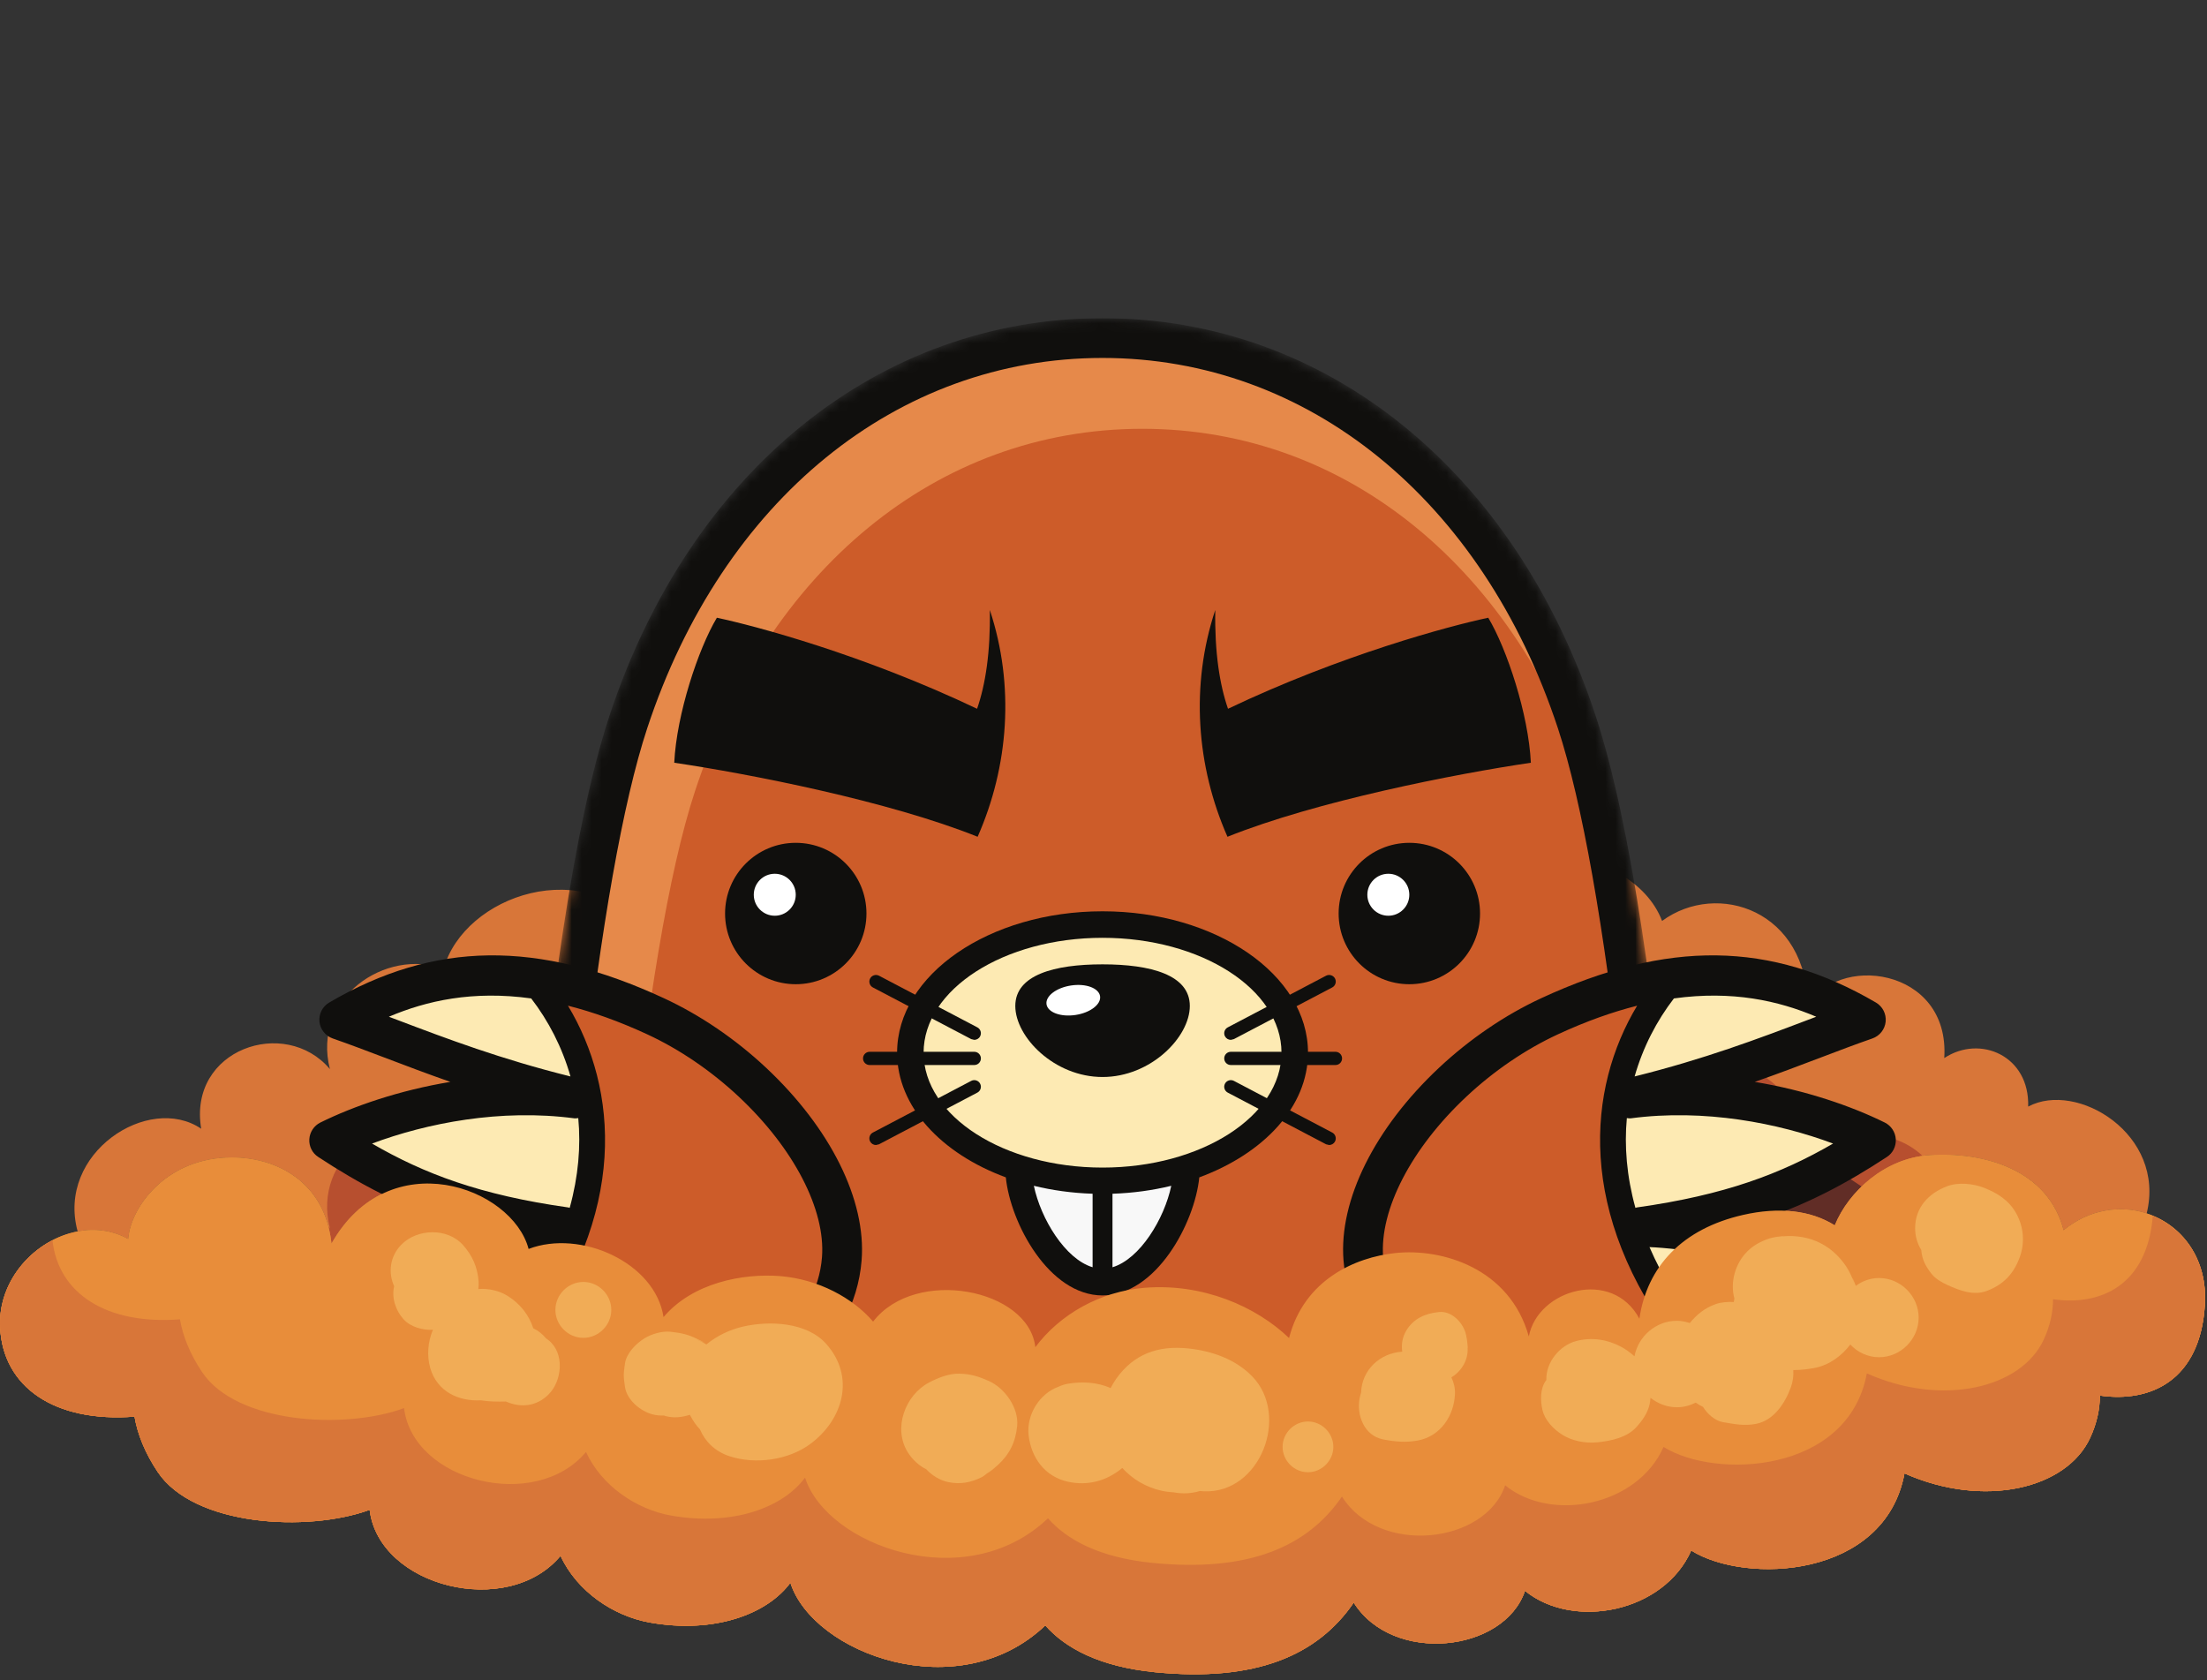 <svg width="222" height="169" viewBox="0 0 222 169" fill="none" xmlns="http://www.w3.org/2000/svg">
<rect x="0" y="0" width="222" height="169" fill="#333333" stroke="none"/>
<g clip-path="url(#clip0_1_322)">
<path d="M167.197 92.628C172.744 88.549 181.851 91.563 181.851 101.376C184.517 95.869 196.171 97.203 195.571 106.429C199.184 104.043 204.171 106.203 204.011 111.309C208.904 108.683 217.891 114.083 215.932 122.056C213.277 121.189 210.144 121.643 207.571 123.763C206.011 117.696 199.611 115.816 194.011 116.203C189.652 116.508 185.957 119.803 184.557 123.256C182.117 121.723 178.904 121.389 175.344 122.203C169.237 123.589 165.677 127.376 164.904 132.643C162.171 127.536 154.677 129.696 153.784 134.429C151.851 127.536 145.011 125.536 140.344 126.043C136.331 126.469 131.184 128.709 129.664 134.589C126.344 131.401 120.971 129.056 115.117 129.536C110.717 129.896 106.637 132.163 104.144 135.508C103.477 129.628 92.091 127.416 87.824 132.936C85.771 130.536 82.304 128.683 78.517 128.363C74.731 128.056 69.664 129.029 66.744 132.483C65.917 127.004 58.397 123.628 53.171 125.628C51.531 119.389 39.131 114.869 33.344 125.096C32.677 118.869 27.784 116.429 23.344 116.429C16.664 116.429 13.117 121.536 12.904 124.643C11.304 123.749 9.517 123.536 7.811 123.869C5.652 115.989 14.944 109.949 20.237 113.536C18.904 105.536 28.677 102.203 33.184 107.536C31.358 100.376 38.824 95.323 44.624 97.456C46.652 90.056 59.051 85.723 65.344 93.976C66.237 88.643 71.438 85.149 77.851 86.043C80.837 86.456 83.184 87.949 84.691 89.816C86.904 83.789 96.265 82.523 99.344 87.869C101.277 77.111 119.637 72.175 127.011 83.563C129.464 82.323 132.531 81.961 136.011 82.869C141.571 84.323 144.517 89.029 144.904 92.643C148.291 82.869 164.144 84.643 167.184 92.628H167.197Z" fill="#D87639"/>
<path d="M33.344 125.096C39.131 114.869 51.531 119.389 53.171 125.628C58.397 123.628 65.917 127.004 66.744 132.483C69.664 129.029 74.731 128.056 78.517 128.363C82.304 128.683 85.771 130.536 87.824 132.936C92.091 127.416 103.477 129.628 104.144 135.508C106.637 132.163 110.717 129.896 115.117 129.536C120.971 129.056 126.344 131.401 129.664 134.589C131.184 128.709 136.331 126.469 140.344 126.043C145.011 125.536 151.851 127.536 153.784 134.429C154.677 129.696 162.171 127.536 164.904 132.643C165.677 127.376 169.237 123.589 175.344 122.203C178.904 121.389 182.117 121.723 184.557 123.256C185.892 119.964 189.321 116.847 193.415 116.295C190.04 113.029 183.727 113.501 181.851 117.376C181.851 107.563 172.744 104.549 167.197 108.628H167.184C164.144 100.643 148.291 98.869 144.904 108.643C144.517 105.029 141.571 100.323 136.011 98.869C132.531 97.961 129.464 98.323 127.011 99.563C119.637 88.175 101.277 93.111 99.344 103.869C96.265 98.523 86.904 99.789 84.691 105.816C83.184 103.949 80.837 102.456 77.851 102.043C71.437 101.149 66.237 104.643 65.344 109.976C59.051 101.723 46.652 106.056 44.624 113.456C38.824 111.323 31.357 116.376 33.184 123.536L33.016 123.368C33.16 123.912 33.277 124.48 33.344 125.096Z" fill="#B74F2F"/>
<path d="M192.23 126.647C192.23 137.875 158.652 146.98 117.23 146.98C75.811 146.98 42.23 137.875 42.23 126.647C42.23 115.419 75.811 106.313 117.23 106.313C158.652 106.313 192.23 115.419 192.23 126.647Z" fill="#612D26"/>
<path d="M215.932 122.056C219.411 123.174 222.104 126.536 221.784 131.309C221.291 138.856 216.331 141.11 211.224 140.376C211.224 141.734 210.917 143.189 210.237 144.642C207.877 149.749 199.571 151.762 191.571 148.202C189.599 158.802 175.571 159.389 170.117 155.961C167.371 162.189 158.265 163.976 153.397 160.016C151.304 166.216 140.104 167.456 136.171 161.202C132.517 166.536 126.291 169.202 116.171 168.202C110.599 167.642 107.171 165.789 105.144 163.496C96.451 171.777 81.797 166.362 79.504 159.202C77.184 162.362 71.851 164.362 65.344 163.202C61.704 162.549 58.037 160.082 56.384 156.496C51.077 162.869 38.117 159.628 37.184 151.869C30.957 154.149 19.504 153.536 15.851 148.042C14.571 146.122 13.837 144.256 13.531 142.496C5.477 143.11 0.304 139.522 0.011 133.536C-0.229 128.682 3.584 124.656 7.811 123.869C9.517 123.536 11.304 123.749 12.904 124.642C13.117 121.536 16.664 116.429 23.344 116.429C27.784 116.429 32.677 118.869 33.344 125.096C39.131 114.869 51.531 119.389 53.171 125.628C58.397 123.628 65.917 127.004 66.744 132.482C69.664 129.029 74.731 128.056 78.517 128.362C82.304 128.682 85.771 130.536 87.824 132.936C92.091 127.416 103.477 129.628 104.144 135.508C106.637 132.162 110.717 129.896 115.117 129.536C120.971 129.056 126.344 131.401 129.664 134.589C131.184 128.709 136.331 126.469 140.344 126.042C145.011 125.536 151.851 127.536 153.784 134.429C154.677 129.696 162.171 127.536 164.904 132.642C165.677 127.376 169.237 123.589 175.344 122.202C178.904 121.389 182.117 121.722 184.557 123.256C185.957 119.802 189.652 116.508 194.011 116.202C199.611 115.816 206.011 117.696 207.571 123.762C210.144 121.642 213.277 121.189 215.932 122.056Z" fill="#E88D3A"/>
<path d="M216.549 122.313C215.979 129.284 211.319 131.377 206.513 130.688C206.513 131.984 206.221 133.369 205.575 134.753C203.324 139.62 195.408 141.54 187.784 138.146C185.903 148.249 172.535 148.808 167.337 145.542C164.719 151.477 156.043 153.18 151.403 149.404C149.407 155.313 138.735 156.496 134.985 150.536C131.501 155.618 125.568 158.161 115.924 157.208C110.612 156.673 107.345 154.906 105.415 152.722C97.129 160.613 83.163 155.453 80.979 148.63C78.767 151.641 73.684 153.548 67.484 152.442C64.013 151.82 60.519 149.469 58.944 146.05C53.885 152.124 41.536 149.037 40.645 141.641C34.711 143.813 23.795 143.229 20.313 137.993C19.093 136.165 18.393 134.386 18.101 132.709C10.697 133.272 5.861 130.105 5.277 124.757C2.184 126.362 -0.179 129.685 0.011 133.536C0.304 139.523 5.477 143.11 13.531 142.496C13.837 144.256 14.571 146.122 15.851 148.042C19.504 153.536 30.957 154.149 37.184 151.869C38.117 159.628 51.077 162.869 56.384 156.496C58.037 160.082 61.704 162.549 65.344 163.202C71.851 164.362 77.184 162.362 79.504 159.202C81.797 166.362 96.451 171.777 105.144 163.496C107.171 165.789 110.599 167.642 116.171 168.202C126.291 169.202 132.517 166.536 136.171 161.202C140.104 167.456 151.304 166.216 153.397 160.016C158.265 163.976 167.371 162.189 170.117 155.961C175.571 159.389 189.599 158.802 191.571 148.202C199.571 151.762 207.877 149.749 210.237 144.642C210.917 143.189 211.224 141.734 211.224 140.376C216.331 141.11 221.291 138.856 221.784 131.309C222.085 126.829 219.719 123.617 216.549 122.313Z" fill="#D87639"/>
<path d="M55.181 134.811L54.92 134.617C54.568 134.193 54.138 133.844 53.64 133.605C53.215 132.292 52.343 131.152 51.06 130.349C50.244 129.84 49.131 129.568 48.115 129.664C48.139 129.411 48.157 129.157 48.142 128.913C48.04 127.477 47.535 126.321 46.581 125.245C45.008 123.471 41.946 123.571 40.355 125.215C39.184 126.423 39.047 128.049 39.648 129.375C39.372 130.543 39.797 131.825 40.6 132.709C41.289 133.472 42.535 133.824 43.548 133.757C43.031 134.967 42.927 136.381 43.276 137.599C43.968 139.996 46.156 140.976 48.37 140.852C49.178 140.987 50.014 140.996 50.888 140.975L51.016 141.029H51.022C52.417 141.603 53.971 141.472 55.181 140.261C56.545 138.896 56.823 136.128 55.181 134.811Z" fill="#F1AC56"/>
<path d="M74.741 133.436C73.433 133.736 72.117 134.356 71.052 135.235C70.728 135.027 70.376 134.852 69.98 134.691C71.556 135.335 70.605 134.915 70.22 134.723C69.221 134.223 68.539 134.073 67.437 133.957C66.592 133.869 65.535 134.181 64.821 134.623C63.972 135.149 63.017 136.117 62.868 137.136C62.705 138.243 62.704 138.416 62.869 139.52C63.063 140.824 64.412 141.931 65.607 142.259C65.984 142.363 66.385 142.399 66.788 142.381L66.935 142.436C67.803 142.664 68.601 142.56 69.393 142.308C69.664 142.844 69.997 143.347 70.412 143.784C70.915 144.973 71.897 145.985 73.363 146.471C75.988 147.34 79.325 146.871 81.523 145.232C84.837 142.764 86.047 138.473 83.105 135.175C81.148 132.981 77.396 132.827 74.741 133.436Z" fill="#F1AC56"/>
<path d="M58.679 128.947C57.147 128.947 55.867 130.225 55.867 131.759C55.867 133.292 57.147 134.571 58.679 134.571C60.211 134.571 61.491 133.292 61.491 131.759C61.491 130.225 60.211 128.947 58.679 128.947Z" fill="#F1AC56"/>
<path d="M131.567 142.984C130.176 142.984 129.015 144.144 129.015 145.536C129.015 146.928 130.176 148.088 131.567 148.088C132.957 148.088 134.119 146.928 134.119 145.536C134.119 144.144 132.957 142.984 131.567 142.984Z" fill="#F1AC56"/>
<path d="M99.464 138.909C98.434 138.453 97.654 138.199 96.498 138.173C95.456 138.149 94.389 138.576 93.489 139.043C91.034 140.313 89.793 143.699 91.329 146.108C91.798 146.841 92.433 147.42 93.176 147.792C93.766 148.425 94.528 148.896 95.369 149.076C96.594 149.337 97.66 149.125 98.777 148.573L98.965 148.452C99.822 147.783 99.928 147.707 99.277 148.225C99.662 147.985 100.018 147.685 100.354 147.38C101.55 146.287 102.161 145.051 102.316 143.427C102.489 141.611 101.068 139.62 99.464 138.909Z" fill="#F1AC56"/>
<path d="M125.972 138.461C124.272 136.704 121.888 135.884 119.511 135.635C116.511 135.324 114.049 136.177 112.268 138.701C112.056 139.004 111.877 139.312 111.719 139.625C110.403 139.028 108.832 138.941 107.403 139.188C107.089 139.243 106.793 139.343 106.512 139.472C104.556 140.16 103.231 142.317 103.468 144.373C103.728 146.629 105.1 148.527 107.413 149.04C109.399 149.48 111.303 148.972 112.855 147.688L112.887 147.655C113.891 148.761 115.245 149.595 116.852 149.951C117.26 150.043 117.664 150.088 118.069 150.113C118.955 150.277 119.861 150.232 120.701 149.977C120.835 149.988 120.964 150.003 121.1 150.008C126.775 150.248 129.768 142.388 125.972 138.461Z" fill="#F1AC56"/>
<path d="M147.533 134.633C147.505 134.424 147.467 134.216 147.4 134.011C147.043 132.928 145.977 131.84 144.724 131.975C143.361 132.12 142.179 132.619 141.444 133.863C141.044 134.54 140.953 135.269 141.052 135.961C138.824 136.093 136.981 137.791 136.911 140.073C136.852 140.264 136.801 140.453 136.765 140.641C136.432 142.331 137.22 144.412 139.116 144.783C140.339 145.021 141.421 145.123 142.648 144.889C144.907 144.459 146.269 142.393 146.356 140.203C146.379 139.617 146.237 139.059 145.995 138.543C147.015 137.936 147.691 136.787 147.625 135.62L147.636 135.54C147.625 135.16 147.504 134.319 147.533 134.633Z" fill="#F1AC56"/>
<path d="M189.011 128.552C188.14 128.552 187.335 128.852 186.674 129.34L186.574 129.085C186.444 128.811 186.138 127.953 186.527 129.128C186.338 128.559 186.058 127.912 185.712 127.397C184.106 124.993 181.6 123.999 178.768 124.425C180.416 124.177 178.534 124.389 177.983 124.573C177.146 124.852 176.39 125.245 175.759 125.876C174.552 127.081 174.012 128.96 174.46 130.616L174.402 130.963C173.759 130.928 173.067 130.999 172.587 131.173C171.431 131.593 170.703 132.207 169.975 133.079C169.56 132.947 169.131 132.853 168.678 132.853C166.571 132.853 164.783 134.417 164.41 136.428C163.991 136.045 163.524 135.716 163.082 135.477C161.679 134.724 160.128 134.488 158.579 134.883C156.89 135.312 155.479 137.04 155.546 138.817L155.492 138.884C154.906 139.712 154.944 140.873 155.15 141.805C155.376 142.844 156.263 143.759 157.139 144.311C158.155 144.952 159.491 145.199 160.676 145.079C162.044 144.944 163.687 144.596 164.647 143.504C165.238 142.831 165.716 142.157 165.93 141.268C165.984 141.037 166.002 140.821 166.022 140.604C166.763 141.187 167.679 141.552 168.678 141.552C169.358 141.552 169.995 141.375 170.574 141.087C170.804 141.253 171.048 141.396 171.307 141.516C171.72 142.203 172.508 142.92 173.324 143.053C174.499 143.245 175.462 143.456 176.663 143.216C178.432 142.863 179.548 141.149 180.128 139.581C180.35 138.984 180.422 138.389 180.386 137.813C181.22 137.811 182.044 137.707 182.742 137.551C184.027 137.263 185.274 136.371 186.12 135.241C186.852 136.021 187.878 136.52 189.011 136.52C191.183 136.52 192.995 134.708 192.995 132.536C192.995 130.364 191.183 128.552 189.011 128.552Z" fill="#F1AC56"/>
<path d="M202.826 122.079C202.099 120.753 200.944 120.016 199.58 119.48C198.475 119.044 196.971 118.896 195.85 119.324C194.007 120.024 192.642 121.451 192.642 123.536C192.642 124.376 192.871 125.103 193.256 125.724C193.342 126.707 193.679 127.34 194.28 128.116C194.674 128.623 195.31 128.993 195.895 129.256C197.126 129.813 198.516 130.359 199.874 129.84C201.532 129.207 202.546 128.133 203.156 126.483C203.694 125.031 203.57 123.433 202.826 122.079Z" fill="#F1AC56"/>
<mask id="mask0_1_322" style="mask-type:luminance" maskUnits="userSpaceOnUse" x="52" y="32" width="118" height="115">
<path d="M167.444 111.545C165.791 95.879 163.538 81.159 160.511 72.012C152.364 47.333 133.364 32 110.898 32C88.444 32 69.444 47.333 61.298 72.012C58.018 81.972 55.631 98.532 53.924 115.732C53.231 122.772 52.644 129.932 52.152 136.772C65.098 142.865 89.391 146.985 117.231 146.985C137.778 146.985 156.391 144.745 169.939 141.119C169.324 131.652 168.498 121.412 167.444 111.545Z" fill="white"/>
</mask>
<g mask="url(#mask0_1_322)">
<path d="M110.904 178.155C122.831 178.155 160.683 176.08 169.498 170.376C167.943 131.487 164.355 90.052 158.61 72.633C150.886 49.225 132.92 34.005 110.904 34.005C88.891 34.005 70.923 49.225 63.202 72.633C57.454 90.052 53.868 131.487 52.311 170.376C61.126 176.08 98.98 178.155 110.904 178.155Z" fill="#CD5C29"/>
<path d="M110.904 153.888C87.48 153.888 66.934 141.36 55.311 122.525C53.954 137.649 52.956 154.228 52.311 170.376C61.126 176.08 98.98 178.155 110.904 178.155C122.831 178.155 160.683 176.08 169.498 170.376C168.852 154.228 167.855 137.649 166.5 122.525C154.876 141.36 134.328 153.888 110.904 153.888Z" fill="#BA4927"/>
<path d="M59.644 171.744C61.112 135.068 64.495 95.991 69.915 79.563C77.199 57.487 94.144 43.131 114.904 43.131C135.667 43.131 152.612 57.487 159.896 79.563C160.888 82.575 160.11 77.181 158.61 72.633C150.886 49.225 132.92 34.005 110.904 34.005C88.891 34.005 70.923 49.225 63.202 72.633C57.454 90.052 53.868 131.487 52.311 170.376C55.404 172.377 61.683 173.063 59.644 171.744Z" fill="#E6894A"/>
<path d="M54.36 169.24C64.032 174.089 98.279 176.155 110.904 176.155C123.53 176.155 157.779 174.089 167.451 169.24C165.59 123.864 161.584 88.036 156.71 73.26C149.128 50.281 131.576 36.005 110.904 36.005C90.232 36.005 72.68 50.281 65.1 73.26C60.224 88.036 56.219 123.864 54.36 169.24ZM110.904 180.155C103.576 180.155 61.434 178.661 51.224 172.056C50.631 171.672 50.284 171.003 50.314 170.296C51.202 148.061 54.052 93.976 61.3 72.007C69.44 47.333 88.448 32.005 110.904 32.005C133.363 32.005 152.368 47.333 160.508 72.007C167.756 93.976 170.607 148.061 171.498 170.296C171.524 171.003 171.178 171.672 170.584 172.056C160.378 178.661 118.235 180.155 110.904 180.155Z" fill="#100F0D"/>
<path d="M119.336 117.501L119.35 117.555C119.35 121.793 115.576 128.967 110.91 128.967C106.243 128.967 102.456 121.793 102.456 117.555L102.483 117.501C105.03 118.315 107.896 118.781 110.91 118.781C113.935 118.781 116.79 118.315 119.336 117.501Z" fill="#F8F8F8"/>
<path d="M110.91 92.995C121.576 92.995 130.243 98.768 130.243 105.888C130.243 110.995 125.79 115.407 119.336 117.501C116.79 118.315 113.935 118.781 110.91 118.781C107.896 118.781 105.03 118.315 102.483 117.501V117.488C96.03 115.407 91.576 110.995 91.576 105.888C91.576 98.768 100.23 92.995 110.91 92.995Z" fill="#FDEAB3"/>
<path d="M119.683 101.187C119.683 104.317 115.754 108.333 110.904 108.333C106.058 108.333 102.128 104.317 102.128 101.187C102.128 98.059 106.058 97 110.904 97C115.754 97 119.683 98.059 119.683 101.187Z" fill="#100F0D"/>
<path d="M110.655 100.204C110.776 101.023 109.67 101.869 108.186 102.093C106.699 102.317 105.391 101.836 105.268 101.016C105.147 100.197 106.251 99.351 107.738 99.127C109.222 98.903 110.53 99.385 110.655 100.204Z" fill="white"/>
<path d="M110.904 117.444C100.98 117.444 92.904 112.26 92.904 105.888C92.904 99.515 100.98 94.332 110.904 94.332C120.831 94.332 128.904 99.515 128.904 105.888C128.904 112.26 120.831 117.444 110.904 117.444ZM111.904 127.469V120.075C113.97 120.007 115.951 119.732 117.816 119.276C117.123 122.593 114.67 126.639 111.904 127.469ZM103.995 119.276C105.858 119.732 107.842 120.007 109.904 120.075V127.469C107.142 126.639 104.688 122.593 103.995 119.276ZM131.571 105.888C131.571 98.045 122.3 91.665 110.904 91.665C99.508 91.665 90.238 98.045 90.238 105.888C90.238 111.309 94.672 116.029 101.175 118.428C101.634 123.027 105.516 130.304 110.904 130.304C116.295 130.304 120.175 123.027 120.636 118.428C127.139 116.029 131.571 111.309 131.571 105.888Z" fill="#100F0D"/>
<path d="M98 107.129H87.478C87.11 107.129 86.811 106.832 86.811 106.463C86.811 106.095 87.11 105.796 87.478 105.796H98C98.368 105.796 98.667 106.095 98.667 106.463C98.667 106.832 98.368 107.129 98 107.129Z" fill="#100F0D"/>
<path d="M88.112 115.175C87.874 115.175 87.642 115.045 87.524 114.819C87.352 114.493 87.478 114.089 87.803 113.919L97.691 108.724C98.014 108.553 98.42 108.677 98.59 109.004C98.762 109.329 98.636 109.732 98.311 109.903L88.423 115.099L88.112 115.175Z" fill="#100F0D"/>
<path d="M98 104.597L97.691 104.52L87.803 99.325C87.478 99.155 87.352 98.751 87.524 98.425C87.694 98.1 88.1 97.976 88.423 98.145L98.311 103.34C98.636 103.511 98.762 103.915 98.59 104.24C98.472 104.467 98.24 104.597 98 104.597Z" fill="#100F0D"/>
<path d="M134.331 107.129H123.811C123.44 107.129 123.144 106.832 123.144 106.463C123.144 106.095 123.44 105.796 123.811 105.796H134.331C134.702 105.796 134.998 106.095 134.998 106.463C134.998 106.832 134.702 107.129 134.331 107.129Z" fill="#100F0D"/>
<path d="M133.696 115.175L133.386 115.099L123.5 109.903C123.175 109.732 123.047 109.329 123.219 109.004C123.391 108.677 123.795 108.553 124.12 108.724L134.006 113.919C134.331 114.089 134.459 114.493 134.287 114.819C134.167 115.045 133.935 115.175 133.696 115.175Z" fill="#100F0D"/>
<path d="M123.811 104.597C123.571 104.597 123.339 104.467 123.219 104.24C123.047 103.915 123.175 103.511 123.5 103.34L133.386 98.145C133.711 97.976 134.115 98.1 134.287 98.425C134.459 98.751 134.331 99.155 134.006 99.325L124.12 104.52L123.811 104.597Z" fill="#100F0D"/>
<path d="M87.156 91.888C87.156 95.816 83.972 99 80.044 99C76.118 99 72.934 95.816 72.934 91.888C72.934 87.96 76.118 84.777 80.044 84.777C83.972 84.777 87.156 87.96 87.156 91.888Z" fill="#100F0D"/>
<path d="M80.043 90C80.043 91.165 79.098 92.111 77.934 92.111C76.767 92.111 75.822 91.165 75.822 90C75.822 88.835 76.767 87.889 77.934 87.889C79.098 87.889 80.043 88.835 80.043 90Z" fill="white"/>
<path d="M67.822 76.721C75.428 77.845 89.404 80.583 98.339 84.169C101.462 77.089 102.084 68.961 99.566 61.356C99.636 65.628 99.123 68.875 98.284 71.293C86.822 65.837 75.954 62.951 72.11 62.136C70.238 65.263 68.055 71.852 67.822 76.721Z" fill="#100F0D"/>
<path d="M148.876 91.888C148.876 95.816 145.691 99 141.764 99C137.836 99 134.652 95.816 134.652 91.888C134.652 87.96 137.836 84.777 141.764 84.777C145.691 84.777 148.876 87.96 148.876 91.888Z" fill="#100F0D"/>
<path d="M141.762 90C141.762 91.165 140.816 92.111 139.652 92.111C138.486 92.111 137.54 91.165 137.54 90C137.54 88.835 138.486 87.889 139.652 87.889C140.816 87.889 141.762 88.835 141.762 90Z" fill="white"/>
<path d="M153.988 76.721C146.38 77.845 132.407 80.583 123.47 84.169C120.35 77.089 119.724 68.961 122.243 61.356C122.172 65.628 122.686 68.875 123.524 71.293C134.988 65.837 145.858 62.951 149.702 62.136C151.574 65.263 153.756 71.852 153.988 76.721Z" fill="#100F0D"/>
</g>
<path d="M50.489 136.46L50.415 136.661C44.5 134.451 39.313 131.527 35.438 128.465C42.626 124.692 53.823 123.305 56.894 123.44L57.953 123.812C56.566 127.847 54.169 132.105 50.489 136.46Z" fill="#FDEAB3"/>
<path d="M57.953 123.812L56.893 123.44C45.995 121.911 39.615 118.971 33.109 114.703C39.06 111.761 48.571 109.252 58.044 110.507L59.177 110.272C59.899 114.34 59.669 118.915 57.953 123.812Z" fill="#FDEAB3"/>
<path d="M53.495 98.395C56.161 101.456 58.313 105.517 59.177 110.272L58.044 110.507C47.587 108.02 40.328 104.731 34.115 102.567C39.756 99.279 45.907 97.388 53.495 98.395Z" fill="#FDEAB3"/>
<path d="M84.675 126.604C84.092 134.131 76.738 142.259 62.224 139.848C58.11 139.173 54.12 138.048 50.415 136.661L50.49 136.46C54.17 132.105 56.566 127.847 57.954 123.812C59.67 118.915 59.899 114.34 59.178 110.272C58.314 105.517 56.162 101.456 53.495 98.395C57.267 98.893 61.376 100.107 65.951 102.22C76.576 107.144 85.339 118.091 84.675 126.604Z" fill="#CD5C29"/>
<path d="M77.961 134.988C75.344 137.037 70.549 139.201 62.56 137.876C59.352 137.341 56.128 136.513 53 135.457C63.3 122.031 62.139 109.493 57.133 101.161C59.597 101.784 62.245 102.716 65.112 104.043C68.357 105.547 71.537 107.713 74.305 110.304C79.844 115.492 83.052 121.68 82.683 126.456C82.428 129.729 80.707 132.84 77.961 134.988ZM55.891 125.443C54.625 128.368 52.803 131.397 50.333 134.497C46.376 132.955 42.644 131.047 39.407 128.873C45.453 126.532 52.825 125.559 55.891 125.443ZM37.423 115.028C42.915 112.971 50.365 111.504 57.784 112.491C57.917 112.507 58.043 112.473 58.167 112.465C58.431 115.284 58.185 118.312 57.305 121.495L57.177 121.456C48.295 120.209 42.641 118.052 37.423 115.028ZM40.092 102.639C39.761 102.513 39.437 102.391 39.117 102.271C42.912 100.655 47.565 99.616 53.433 100.429C55.164 102.676 56.543 105.324 57.385 108.277C50.409 106.544 44.933 104.476 40.092 102.639ZM77.043 107.385C73.964 104.505 70.423 102.095 66.795 100.413C54.084 94.524 43.696 94.657 33.117 100.84C32.443 101.233 32.06 101.984 32.133 102.761C32.211 103.539 32.735 104.201 33.469 104.456C35.115 105.027 36.836 105.68 38.672 106.377C40.748 107.165 42.931 107.995 45.3 108.824C40.172 109.673 35.587 111.253 32.224 112.913C31.584 113.231 31.159 113.869 31.115 114.587C31.073 115.3 31.407 115.988 32.016 116.379C36.049 119.024 40.149 121.249 45.409 122.94C41.683 123.781 37.732 125.007 34.519 126.693C33.92 127.008 33.521 127.605 33.456 128.28C33.401 128.897 33.631 129.505 34.081 129.924L34.207 130.035C41.407 135.728 51.759 140.136 61.907 141.821C71.328 143.385 77.177 140.681 80.431 138.137C84.052 135.3 86.328 131.156 86.669 126.767C87.144 120.719 83.54 113.473 77.043 107.385Z" fill="#100F0D"/>
<path d="M171.321 136.46L171.396 136.661C177.311 134.451 182.497 131.527 186.373 128.465C179.185 124.692 167.988 123.305 164.917 123.44L163.857 123.812C165.245 127.847 167.641 132.105 171.321 136.46Z" fill="#FDEAB3"/>
<path d="M163.857 123.812L164.917 123.44C175.816 121.911 182.196 118.971 188.701 114.703C182.75 111.761 173.24 109.252 163.766 110.507L162.633 110.272C161.912 114.34 162.141 118.915 163.857 123.812Z" fill="#FDEAB3"/>
<path d="M168.316 98.395C165.649 101.456 163.497 105.517 162.633 110.272L163.767 110.507C174.224 108.02 181.483 104.731 187.696 102.567C182.055 99.279 175.904 97.388 168.316 98.395Z" fill="#FDEAB3"/>
<path d="M137.136 126.604C137.719 134.131 145.073 142.259 159.587 139.848C163.701 139.173 167.691 138.048 171.396 136.661L171.321 136.46C167.641 132.105 165.245 127.847 163.857 123.812C162.141 118.915 161.912 114.34 162.633 110.272C163.497 105.517 165.649 101.456 168.316 98.395C164.544 98.893 160.435 100.107 155.86 102.22C145.235 107.144 136.472 118.091 137.136 126.604Z" fill="#CD5C29"/>
<path d="M139.128 126.456C138.759 121.68 141.967 115.492 147.505 110.304C150.273 107.713 153.453 105.547 156.699 104.043C159.565 102.716 162.213 101.784 164.677 101.161C159.672 109.493 158.511 122.031 168.811 135.457C165.683 136.513 162.459 137.341 159.251 137.876C151.261 139.201 146.467 137.037 143.849 134.988C141.104 132.84 139.383 129.729 139.128 126.456ZM182.404 128.873C179.167 131.047 175.435 132.955 171.477 134.497C169.008 131.397 167.185 128.368 165.92 125.443C168.985 125.559 176.357 126.532 182.404 128.873ZM164.633 121.456L164.505 121.495C163.625 118.312 163.38 115.284 163.644 112.465C163.768 112.473 163.893 112.507 164.027 112.491C171.445 111.504 178.896 112.971 184.388 115.028C179.169 118.052 173.516 120.209 164.633 121.456ZM164.425 108.277C165.268 105.324 166.647 102.676 168.377 100.429C174.245 99.616 178.899 100.655 182.693 102.271C182.373 102.391 182.049 102.513 181.719 102.639C176.877 104.476 171.401 106.544 164.425 108.277ZM135.141 126.767C135.483 131.156 137.759 135.3 141.38 138.137C144.633 140.681 150.483 143.385 159.904 141.821C170.052 140.136 180.404 135.728 187.604 130.035L187.729 129.924C188.18 129.505 188.409 128.897 188.355 128.28C188.289 127.605 187.891 127.008 187.292 126.693C184.079 125.007 180.128 123.781 176.401 122.94C181.661 121.249 185.761 119.024 189.795 116.379C190.404 115.988 190.737 115.3 190.696 114.587C190.652 113.869 190.227 113.231 189.587 112.913C186.224 111.253 181.639 109.673 176.511 108.824C178.88 107.995 181.063 107.165 183.139 106.377C184.975 105.68 186.696 105.027 188.341 104.456C189.076 104.201 189.6 103.539 189.677 102.761C189.751 101.984 189.368 101.233 188.693 100.84C178.115 94.657 167.727 94.524 155.016 100.413C151.388 102.095 147.847 104.505 144.768 107.385C138.271 113.473 134.667 120.719 135.141 126.767Z" fill="#100F0D"/>
<path d="M215.932 122.056C219.411 123.174 222.104 126.536 221.784 131.309C221.291 138.856 216.331 141.11 211.224 140.376C211.224 141.734 210.917 143.189 210.237 144.642C207.877 149.749 199.571 151.762 191.571 148.202C189.599 158.802 175.571 159.389 170.117 155.961C167.371 162.189 158.265 163.976 153.397 160.016C151.304 166.216 140.104 167.456 136.171 161.202C132.517 166.536 126.291 169.202 116.171 168.202C110.599 167.642 107.171 165.789 105.144 163.496C96.451 171.777 81.797 166.362 79.504 159.202C77.184 162.362 71.851 164.362 65.344 163.202C61.704 162.549 58.037 160.082 56.384 156.496C51.077 162.869 38.117 159.628 37.184 151.869C30.957 154.149 19.504 153.536 15.851 148.042C14.571 146.122 13.837 144.256 13.531 142.496C5.477 143.11 0.304 139.522 0.011 133.536C-0.229 128.682 3.584 124.656 7.811 123.869C9.517 123.536 11.304 123.749 12.904 124.642C13.117 121.536 16.664 116.429 23.344 116.429C27.784 116.429 32.677 118.869 33.344 125.096C39.131 114.869 51.531 119.389 53.171 125.628C58.397 123.628 65.917 127.004 66.744 132.482C69.664 129.029 74.731 128.056 78.517 128.362C82.304 128.682 85.771 130.536 87.824 132.936C92.091 127.416 103.477 129.628 104.144 135.508C106.637 132.162 110.717 129.896 115.117 129.536C120.971 129.056 126.344 131.401 129.664 134.589C131.184 128.709 136.331 126.469 140.344 126.042C145.011 125.536 151.851 127.536 153.784 134.429C154.677 129.696 162.171 127.536 164.904 132.642C165.677 127.376 169.237 123.589 175.344 122.202C178.904 121.389 182.117 121.722 184.557 123.256C185.957 119.802 189.652 116.508 194.011 116.202C199.611 115.816 206.011 117.696 207.571 123.762C210.144 121.642 213.277 121.189 215.932 122.056Z" fill="#E88D3A"/>
<path d="M216.549 122.313C215.979 129.284 211.319 131.377 206.513 130.688C206.513 131.984 206.221 133.369 205.575 134.753C203.324 139.62 195.408 141.54 187.784 138.146C185.903 148.249 172.535 148.808 167.337 145.542C164.719 151.477 156.043 153.18 151.403 149.404C149.407 155.313 138.735 156.496 134.985 150.536C131.501 155.618 125.568 158.161 115.924 157.208C110.612 156.673 107.345 154.906 105.415 152.722C97.129 160.613 83.163 155.453 80.979 148.63C78.767 151.641 73.684 153.548 67.484 152.442C64.013 151.82 60.519 149.469 58.944 146.05C53.885 152.124 41.536 149.037 40.645 141.641C34.711 143.813 23.795 143.229 20.313 137.993C19.093 136.165 18.393 134.386 18.101 132.709C10.697 133.272 5.861 130.105 5.277 124.757C2.184 126.362 -0.179 129.685 0.011 133.536C0.304 139.523 5.477 143.11 13.531 142.496C13.837 144.256 14.571 146.122 15.851 148.042C19.504 153.536 30.957 154.149 37.184 151.869C38.117 159.628 51.077 162.869 56.384 156.496C58.037 160.082 61.704 162.549 65.344 163.202C71.851 164.362 77.184 162.362 79.504 159.202C81.797 166.362 96.451 171.777 105.144 163.496C107.171 165.789 110.599 167.642 116.171 168.202C126.291 169.202 132.517 166.536 136.171 161.202C140.104 167.456 151.304 166.216 153.397 160.016C158.265 163.976 167.371 162.189 170.117 155.961C175.571 159.389 189.599 158.802 191.571 148.202C199.571 151.762 207.877 149.749 210.237 144.642C210.917 143.189 211.224 141.734 211.224 140.376C216.331 141.11 221.291 138.856 221.784 131.309C222.085 126.829 219.719 123.617 216.549 122.313Z" fill="#D87639"/>
<path d="M55.181 134.811L54.92 134.617C54.568 134.193 54.138 133.844 53.64 133.605C53.215 132.292 52.343 131.152 51.06 130.349C50.244 129.84 49.131 129.568 48.115 129.664C48.139 129.411 48.157 129.157 48.142 128.913C48.04 127.477 47.535 126.321 46.581 125.245C45.008 123.471 41.946 123.571 40.355 125.215C39.184 126.423 39.047 128.049 39.648 129.375C39.372 130.543 39.797 131.825 40.6 132.709C41.289 133.472 42.535 133.824 43.548 133.757C43.031 134.967 42.927 136.381 43.276 137.599C43.968 139.996 46.156 140.976 48.37 140.852C49.178 140.987 50.014 140.996 50.888 140.975L51.016 141.029H51.022C52.417 141.603 53.971 141.472 55.181 140.261C56.545 138.896 56.823 136.128 55.181 134.811Z" fill="#F1AC56"/>
<path d="M74.741 133.436C73.433 133.736 72.117 134.356 71.052 135.235C70.728 135.027 70.376 134.852 69.98 134.691C71.556 135.335 70.605 134.915 70.22 134.723C69.221 134.223 68.539 134.073 67.437 133.957C66.592 133.869 65.535 134.181 64.821 134.623C63.972 135.149 63.017 136.117 62.868 137.136C62.705 138.243 62.704 138.416 62.869 139.52C63.063 140.824 64.412 141.931 65.607 142.259C65.984 142.363 66.385 142.399 66.788 142.381L66.935 142.436C67.803 142.664 68.601 142.56 69.393 142.308C69.664 142.844 69.997 143.347 70.412 143.784C70.915 144.973 71.897 145.985 73.363 146.471C75.988 147.34 79.325 146.871 81.523 145.232C84.837 142.764 86.047 138.473 83.105 135.175C81.148 132.981 77.396 132.827 74.741 133.436Z" fill="#F1AC56"/>
<path d="M58.679 128.947C57.147 128.947 55.867 130.225 55.867 131.759C55.867 133.292 57.147 134.571 58.679 134.571C60.211 134.571 61.491 133.292 61.491 131.759C61.491 130.225 60.211 128.947 58.679 128.947Z" fill="#F1AC56"/>
<path d="M131.567 142.984C130.176 142.984 129.015 144.144 129.015 145.536C129.015 146.928 130.176 148.088 131.567 148.088C132.957 148.088 134.119 146.928 134.119 145.536C134.119 144.144 132.957 142.984 131.567 142.984Z" fill="#F1AC56"/>
<path d="M99.464 138.909C98.434 138.453 97.654 138.199 96.498 138.173C95.456 138.149 94.389 138.576 93.489 139.043C91.034 140.313 89.793 143.699 91.329 146.108C91.798 146.841 92.433 147.42 93.176 147.792C93.766 148.425 94.528 148.896 95.369 149.076C96.594 149.337 97.66 149.125 98.777 148.573L98.965 148.452C99.822 147.783 99.928 147.707 99.277 148.225C99.662 147.985 100.018 147.685 100.354 147.38C101.55 146.287 102.161 145.051 102.316 143.427C102.489 141.611 101.068 139.62 99.464 138.909Z" fill="#F1AC56"/>
<path d="M125.972 138.461C124.272 136.704 121.888 135.884 119.511 135.635C116.511 135.324 114.049 136.177 112.268 138.701C112.056 139.004 111.877 139.312 111.719 139.625C110.403 139.028 108.832 138.941 107.403 139.188C107.089 139.243 106.793 139.343 106.512 139.472C104.556 140.16 103.231 142.317 103.468 144.373C103.728 146.629 105.1 148.527 107.413 149.04C109.399 149.48 111.303 148.972 112.855 147.688L112.887 147.655C113.891 148.761 115.245 149.595 116.852 149.951C117.26 150.043 117.664 150.088 118.069 150.113C118.955 150.277 119.861 150.232 120.701 149.977C120.835 149.988 120.964 150.003 121.1 150.008C126.775 150.248 129.768 142.388 125.972 138.461Z" fill="#F1AC56"/>
<path d="M147.533 134.633C147.505 134.424 147.467 134.216 147.4 134.011C147.043 132.928 145.977 131.84 144.724 131.975C143.361 132.12 142.179 132.619 141.444 133.863C141.044 134.54 140.953 135.269 141.052 135.961C138.824 136.093 136.981 137.791 136.911 140.073C136.852 140.264 136.801 140.453 136.765 140.641C136.432 142.331 137.22 144.412 139.116 144.783C140.339 145.021 141.421 145.123 142.648 144.889C144.907 144.459 146.269 142.393 146.356 140.203C146.379 139.617 146.237 139.059 145.995 138.543C147.015 137.936 147.691 136.787 147.625 135.62L147.636 135.54C147.625 135.16 147.504 134.319 147.533 134.633Z" fill="#F1AC56"/>
<path d="M189.011 128.552C188.14 128.552 187.335 128.852 186.674 129.34L186.574 129.085C186.444 128.811 186.138 127.953 186.527 129.128C186.338 128.559 186.058 127.912 185.712 127.397C184.106 124.993 181.6 123.999 178.768 124.425C180.416 124.177 178.534 124.389 177.983 124.573C177.146 124.852 176.39 125.245 175.759 125.876C174.552 127.081 174.012 128.96 174.46 130.616L174.402 130.963C173.759 130.928 173.067 130.999 172.587 131.173C171.431 131.593 170.703 132.207 169.975 133.079C169.56 132.947 169.131 132.853 168.678 132.853C166.571 132.853 164.783 134.417 164.41 136.428C163.991 136.045 163.524 135.716 163.082 135.477C161.679 134.724 160.128 134.488 158.579 134.883C156.89 135.312 155.479 137.04 155.546 138.817L155.492 138.884C154.906 139.712 154.944 140.873 155.15 141.805C155.376 142.844 156.263 143.759 157.139 144.311C158.155 144.952 159.491 145.199 160.676 145.079C162.044 144.944 163.687 144.596 164.647 143.504C165.238 142.831 165.716 142.157 165.93 141.268C165.984 141.037 166.002 140.821 166.022 140.604C166.763 141.187 167.679 141.552 168.678 141.552C169.358 141.552 169.995 141.375 170.574 141.087C170.804 141.253 171.048 141.396 171.307 141.516C171.72 142.203 172.508 142.92 173.324 143.053C174.499 143.245 175.462 143.456 176.663 143.216C178.432 142.863 179.548 141.149 180.128 139.581C180.35 138.984 180.422 138.389 180.386 137.813C181.22 137.811 182.044 137.707 182.742 137.551C184.027 137.263 185.274 136.371 186.12 135.241C186.852 136.021 187.878 136.52 189.011 136.52C191.183 136.52 192.995 134.708 192.995 132.536C192.995 130.364 191.183 128.552 189.011 128.552Z" fill="#F1AC56"/>
<path d="M202.826 122.079C202.099 120.753 200.944 120.016 199.58 119.48C198.475 119.044 196.971 118.896 195.85 119.324C194.007 120.024 192.642 121.451 192.642 123.536C192.642 124.376 192.871 125.103 193.256 125.724C193.342 126.707 193.679 127.34 194.28 128.116C194.674 128.623 195.31 128.993 195.895 129.256C197.126 129.813 198.516 130.359 199.874 129.84C201.532 129.207 202.546 128.133 203.156 126.483C203.694 125.031 203.57 123.433 202.826 122.079Z" fill="#F1AC56"/>
</g>
<defs>
<clipPath id="clip0_1_322">
<rect width="221.81" height="136.41" fill="white" transform="translate(0 32)"/>
</clipPath>
</defs>
</svg>
